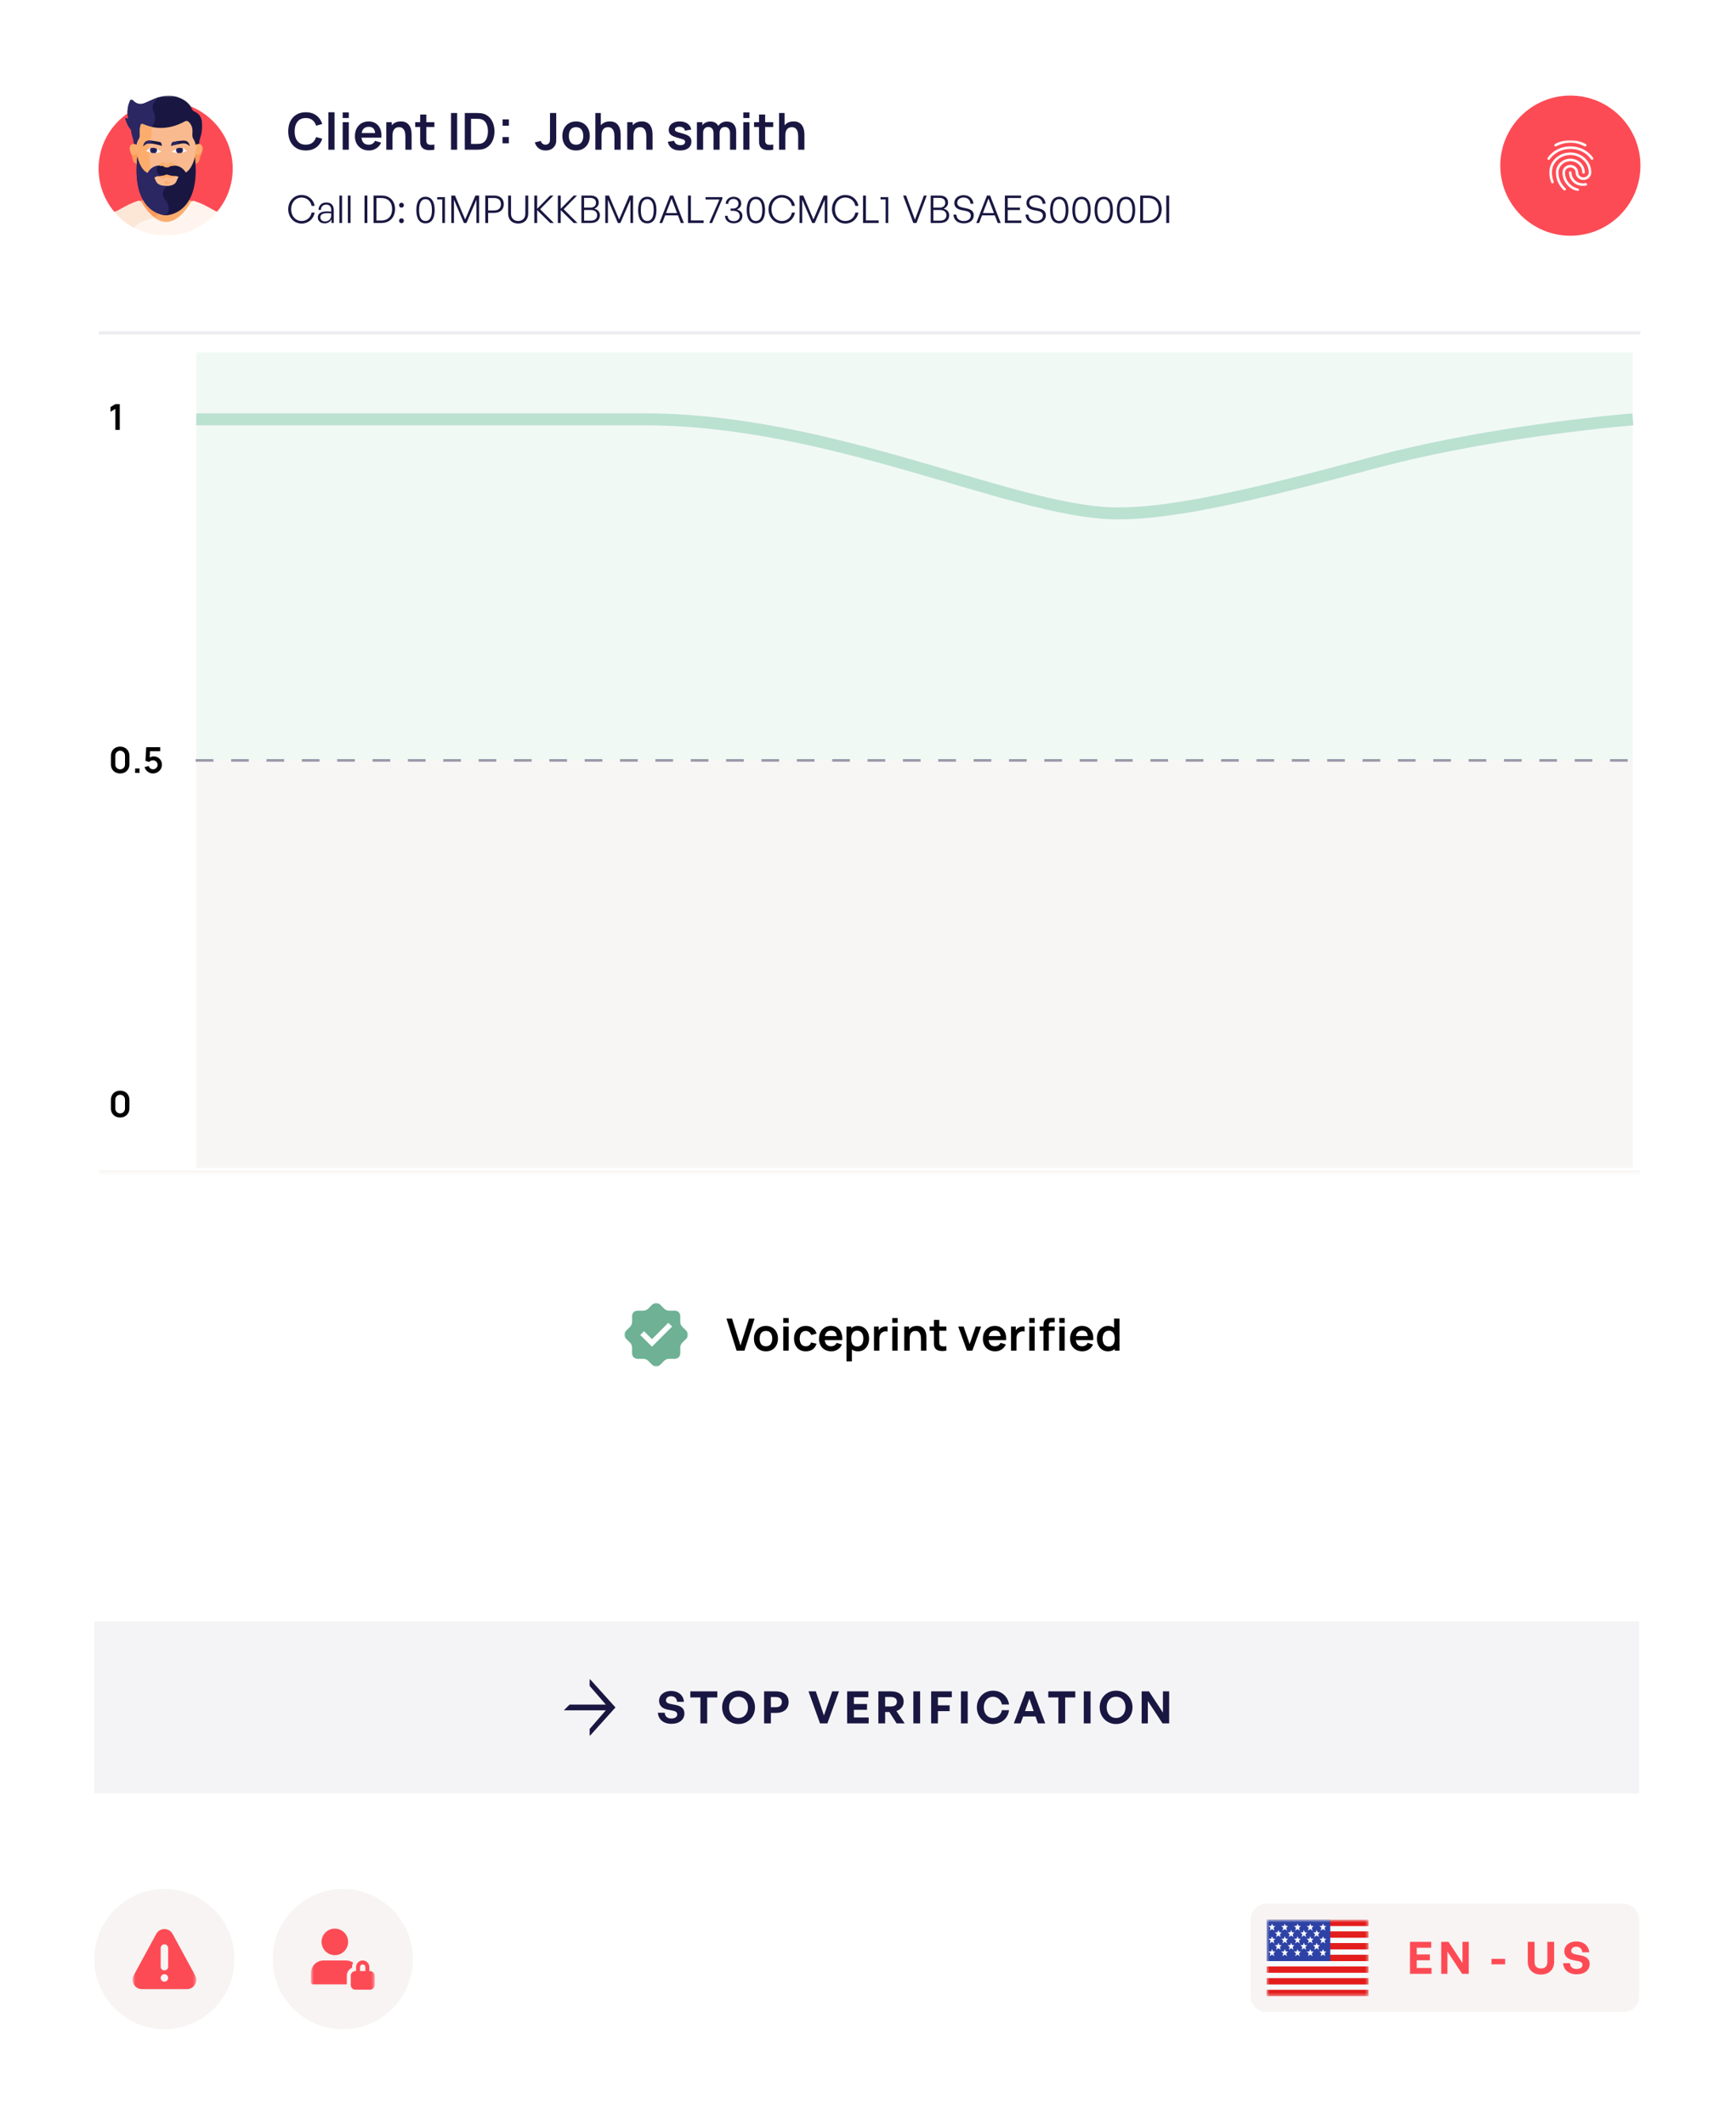 <svg xmlns="http://www.w3.org/2000/svg" width="545" height="667" viewBox="0 0 545 667" fill="none"><g clip-path="url(#clip0_56_1459)"><g filter="url(#filter0_d_56_1459)"><path d="M529 0H16C7.163 0 0 7.163 0 16V651C0 659.837 7.163 667 16 667H529C537.837 667 545 659.837 545 651V16C545 7.163 537.837 0 529 0Z" fill="white"></path></g><path d="M509.617 597.632H397.617C394.856 597.632 392.617 599.87 392.617 602.632V626.632C392.617 629.393 394.856 631.632 397.617 631.632H509.617C512.379 631.632 514.617 629.393 514.617 626.632V602.632C514.617 599.87 512.379 597.632 509.617 597.632Z" fill="#F7F4F3"></path><mask id="mask0_56_1459" style="mask-type:luminance" maskUnits="userSpaceOnUse" x="397" y="602" width="33" height="25"><path d="M429.617 602.632H397.617V626.632H429.617V602.632Z" fill="white"></path></mask><g mask="url(#mask0_56_1459)"><path d="M429.617 602.632H397.617V626.632H429.617V602.632Z" fill="white"></path><path fill-rule="evenodd" clip-rule="evenodd" d="M397.617 602.632H429.617V626.632H397.617V602.632Z" fill="#F7FCFF"></path><path fill-rule="evenodd" clip-rule="evenodd" d="M397.617 617.298V619.298H429.617V617.298H397.617Z" fill="#E31D1C"></path><path fill-rule="evenodd" clip-rule="evenodd" d="M397.617 620.965V622.965H429.617V620.965H397.617Z" fill="#E31D1C"></path><path fill-rule="evenodd" clip-rule="evenodd" d="M397.617 609.965V611.965H429.617V609.965H397.617Z" fill="#E31D1C"></path><path fill-rule="evenodd" clip-rule="evenodd" d="M397.617 624.632V626.632H429.617V624.632H397.617Z" fill="#E31D1C"></path><path fill-rule="evenodd" clip-rule="evenodd" d="M397.617 613.632V615.632H429.617V613.632H397.617Z" fill="#E31D1C"></path><path fill-rule="evenodd" clip-rule="evenodd" d="M397.617 602.632V604.632H429.617V602.632H397.617Z" fill="#E31D1C"></path><path fill-rule="evenodd" clip-rule="evenodd" d="M397.617 606.298V608.298H429.617V606.298H397.617Z" fill="#E31D1C"></path><path d="M417.617 602.632H397.617V615.632H417.617V602.632Z" fill="#2E42A5"></path><path fill-rule="evenodd" clip-rule="evenodd" d="M399.34 605.571L398.614 606.079L398.86 605.174L398.215 604.6H399.057L399.339 603.861L399.671 604.6H400.388L399.824 605.174L400.043 606.079L399.34 605.571ZM403.34 605.571L402.614 606.079L402.86 605.174L402.215 604.6H403.057L403.339 603.861L403.671 604.6H404.388L403.824 605.174L404.043 606.079L403.34 605.571ZM406.614 606.079L407.34 605.571L408.043 606.079L407.824 605.174L408.388 604.6H407.671L407.339 603.861L407.057 604.6H406.215L406.86 605.174L406.614 606.079ZM411.34 605.571L410.614 606.079L410.86 605.174L410.215 604.6H411.057L411.339 603.861L411.671 604.6H412.388L411.824 605.174L412.043 606.079L411.34 605.571ZM398.614 610.079L399.34 609.571L400.043 610.079L399.824 609.174L400.388 608.6H399.671L399.339 607.861L399.057 608.6H398.215L398.86 609.174L398.614 610.079ZM403.34 609.571L402.614 610.079L402.86 609.174L402.215 608.6H403.057L403.339 607.861L403.671 608.6H404.388L403.824 609.174L404.043 610.079L403.34 609.571ZM406.614 610.079L407.34 609.571L408.043 610.079L407.824 609.174L408.388 608.6H407.671L407.339 607.861L407.057 608.6H406.215L406.86 609.174L406.614 610.079ZM411.34 609.571L410.614 610.079L410.86 609.174L410.215 608.6H411.057L411.339 607.861L411.671 608.6H412.388L411.824 609.174L412.043 610.079L411.34 609.571ZM398.614 614.079L399.34 613.571L400.043 614.079L399.824 613.174L400.388 612.6H399.671L399.339 611.861L399.057 612.6H398.215L398.86 613.174L398.614 614.079ZM403.34 613.571L402.614 614.079L402.86 613.174L402.215 612.6H403.057L403.339 611.861L403.671 612.6H404.388L403.824 613.174L404.043 614.079L403.34 613.571ZM406.614 614.079L407.34 613.571L408.043 614.079L407.824 613.174L408.388 612.6H407.671L407.339 611.861L407.057 612.6H406.215L406.86 613.174L406.614 614.079ZM411.34 613.571L410.614 614.079L410.86 613.174L410.215 612.6H411.057L411.339 611.861L411.671 612.6H412.388L411.824 613.174L412.043 614.079L411.34 613.571ZM414.614 606.079L415.34 605.571L416.043 606.079L415.824 605.174L416.388 604.6H415.671L415.339 603.861L415.057 604.6H414.215L414.86 605.174L414.614 606.079ZM415.34 609.571L414.614 610.079L414.86 609.174L414.215 608.6H415.057L415.339 607.861L415.671 608.6H416.388L415.824 609.174L416.043 610.079L415.34 609.571ZM414.614 614.079L415.34 613.571L416.043 614.079L415.824 613.174L416.388 612.6H415.671L415.339 611.861L415.057 612.6H414.215L414.86 613.174L414.614 614.079ZM401.34 607.571L400.614 608.079L400.86 607.174L400.215 606.6H401.057L401.339 605.861L401.671 606.6H402.388L401.824 607.174L402.043 608.079L401.34 607.571ZM404.614 608.079L405.34 607.571L406.043 608.079L405.824 607.174L406.388 606.6H405.671L405.339 605.861L405.057 606.6H404.215L404.86 607.174L404.614 608.079ZM409.34 607.571L408.614 608.079L408.86 607.174L408.215 606.6H409.057L409.339 605.861L409.671 606.6H410.388L409.824 607.174L410.043 608.079L409.34 607.571ZM400.614 612.079L401.34 611.571L402.043 612.079L401.824 611.174L402.388 610.6H401.671L401.339 609.861L401.057 610.6H400.215L400.86 611.174L400.614 612.079ZM405.34 611.571L404.614 612.079L404.86 611.174L404.215 610.6H405.057L405.339 609.861L405.671 610.6H406.388L405.824 611.174L406.043 612.079L405.34 611.571ZM408.614 612.079L409.34 611.571L410.043 612.079L409.824 611.174L410.388 610.6H409.671L409.339 609.861L409.057 610.6H408.215L408.86 611.174L408.614 612.079ZM413.34 607.571L412.614 608.079L412.86 607.174L412.215 606.6H413.057L413.339 605.861L413.671 606.6H414.388L413.824 607.174L414.043 608.079L413.34 607.571ZM412.614 612.079L413.34 611.571L414.043 612.079L413.824 611.174L414.388 610.6H413.671L413.339 609.861L413.057 610.6H412.215L412.86 611.174L412.614 612.079Z" fill="#F7FCFF"></path></g><path d="M449.414 617.784V619.632H442.652V609.58H449.316V611.428H444.78V613.542H448.896V615.376H444.78V617.784H449.414ZM459.012 619.632L454.406 612.618V619.632H452.46V609.58H454.756L459.138 616.244V609.58H461.098V619.632H459.012ZM472.517 616.65H468.247V614.914H472.517V616.65ZM487.908 609.58V615.81C487.908 618.19 486.396 619.842 483.778 619.842C481.118 619.842 479.634 618.19 479.634 615.81V609.58H481.762V615.852C481.762 617.098 482.364 617.938 483.778 617.938C485.178 617.938 485.78 617.098 485.78 615.852V609.58H487.908ZM499.057 616.51C499.057 618.428 497.517 619.772 494.997 619.772C492.463 619.772 490.881 618.414 490.727 616.286H492.883C492.939 617.392 493.653 618.106 494.955 618.106C496.033 618.106 496.803 617.63 496.803 616.818C496.803 616.188 496.313 615.81 495.459 615.642L493.807 615.32C492.281 615.026 491.105 614.2 491.105 612.534C491.105 610.742 492.687 609.454 494.857 609.454C497.111 609.454 498.763 610.77 498.903 612.87H496.747C496.677 611.82 495.949 611.106 494.885 611.106C493.849 611.106 493.261 611.694 493.261 612.394C493.261 613.08 493.891 613.374 494.619 613.514L496.341 613.864C498.105 614.214 499.057 615.026 499.057 616.51Z" fill="#FD4B55"></path><mask id="mask1_56_1459" style="mask-type:luminance" maskUnits="userSpaceOnUse" x="30" y="30" width="44" height="44"><path d="M74 30H30V74H74V30Z" fill="white"></path></mask><g mask="url(#mask1_56_1459)"><path d="M68.094 66.524C71.191 62.858 73.058 58.121 73.058 52.946C73.058 41.318 63.632 31.892 52.004 31.892C40.376 31.892 30.949 41.318 30.949 52.946C30.949 58.145 32.834 62.902 35.957 66.575L68.094 66.524Z" fill="#FD4B55"></path><path d="M59.32 62.649C56.579 67.287 52.16 67.328 52.16 67.328C52.16 67.328 47.745 67.287 45.004 62.655C44.941 62.731 44.877 62.805 44.808 62.874C44.44 62.959 44.078 63.052 43.719 63.153C43.916 63.238 44.088 63.384 44.202 63.58C45.888 66.458 48.826 69.897 52.17 69.897C55.513 69.897 58.452 66.458 60.137 63.58C60.251 63.386 60.421 63.24 60.616 63.154C60.255 63.053 59.891 62.959 59.521 62.874C59.45 62.803 59.384 62.727 59.32 62.649Z" fill="#FCAD6D"></path><path d="M49.672 66.753C48.215 66.172 46.397 65.004 45.008 62.656C44.945 62.733 44.88 62.806 44.811 62.876C44.443 62.96 44.081 63.054 43.723 63.154C43.92 63.24 44.091 63.386 44.206 63.582C45.182 65.249 46.58 67.105 48.233 68.371C48.319 68.338 48.392 68.306 48.45 68.275C49.091 67.932 49.475 67.228 49.672 66.753Z" fill="#FD995B"></path><path d="M63.416 38.797C63.416 36.448 62.062 35.475 61.167 35.088C60.716 34.893 60.364 34.538 60.185 34.093C59.793 33.123 58.686 31.441 55.589 30.414C51.037 28.903 46.99 31.973 44.815 32.558C43.384 32.943 42.26 32.094 41.658 31.468C41.404 31.204 40.951 31.284 40.807 31.617C40.337 32.7 39.652 34.83 40.279 37.044C40.317 37.18 40.179 37.301 40.042 37.254C39.86 37.192 39.697 37.133 39.566 37.086C39.431 37.037 39.297 37.159 39.34 37.291C39.87 38.928 40.383 39.862 40.844 40.366C41.048 40.589 41.184 40.862 41.219 41.157C41.288 41.732 41.403 42.345 41.592 42.913C41.872 43.751 42.047 44.62 42.098 45.502C42.098 45.513 42.099 45.52 42.099 45.52H62.46C62.461 45.516 62.462 45.501 62.463 45.478C62.513 44.612 62.681 43.758 62.959 42.937C63.577 41.108 63.416 38.797 63.416 38.797Z" fill="#191741"></path><path d="M47.64 39.852C47.64 39.852 49.531 37.586 48.213 35.029C46.896 32.472 50.082 30.453 50.082 30.453C47.891 31.094 46.054 32.227 44.819 32.559C43.389 32.943 42.265 32.095 41.663 31.469C41.408 31.204 40.956 31.284 40.811 31.617C40.341 32.7 39.656 34.83 40.283 37.045C40.321 37.181 40.184 37.302 40.046 37.254C39.864 37.192 39.701 37.134 39.57 37.086C39.435 37.038 39.301 37.159 39.344 37.291C39.874 38.928 40.387 39.862 40.848 40.366C41.052 40.589 41.188 40.863 41.224 41.158C41.292 41.733 41.407 42.346 41.597 42.914C41.876 43.752 42.052 44.621 42.102 45.503C42.103 45.513 42.104 45.52 42.104 45.52H46.397L47.64 39.852Z" fill="#2A2763"></path><path d="M63.114 45.429C62.657 45.011 61.748 45.223 61.355 45.48C61.441 46.016 61.446 46.565 61.371 47.107L60.907 50.487C60.907 50.759 60.899 51.026 60.883 51.289C62.015 51.63 62.577 50.614 62.671 49.917C62.712 49.617 62.779 49.321 62.871 49.033C63.172 48.093 64.258 46.478 63.114 45.429Z" fill="#FCAD6D"></path><path d="M62.251 48.628C61.831 48.628 61.46 48.422 61.231 48.106L60.904 50.487C60.904 50.759 60.895 51.026 60.879 51.289C62.011 51.63 62.573 50.615 62.668 49.917C62.708 49.617 62.775 49.322 62.868 49.033C62.946 48.79 63.076 48.501 63.207 48.189C62.975 48.457 62.633 48.628 62.251 48.628Z" fill="#FD995B"></path><path d="M41.215 45.429C41.672 45.011 42.581 45.223 42.974 45.479C42.889 46.016 42.883 46.565 42.959 47.107L43.422 50.486C43.422 50.759 43.431 51.026 43.447 51.289C42.316 51.63 41.754 50.614 41.658 49.917C41.617 49.617 41.551 49.321 41.459 49.033C41.157 48.093 40.072 46.478 41.215 45.429Z" fill="#FCAD6D"></path><path d="M60.768 43.724C60.487 43.283 60.364 42.762 60.401 42.242C60.424 41.927 60.439 41.548 60.431 41.139C60.428 41.085 60.426 41.027 60.426 40.963C60.422 40.844 60.415 40.723 60.406 40.6C60.296 39.505 59.707 38.716 59.238 38.252C58.925 37.942 58.443 37.882 58.057 38.094C52.262 41.29 47.459 40.109 44.873 38.945C44.559 38.804 44.198 38.987 44.116 39.321C43.858 40.366 43.871 41.497 43.926 42.254C43.964 42.77 43.837 43.286 43.559 43.724C43.398 43.976 43.269 44.243 43.166 44.507C42.833 45.364 42.736 46.294 42.861 47.203L43.325 50.584C43.325 50.59 43.325 50.596 43.325 50.602C43.802 51.994 44.768 53.989 46.493 54.556L46.515 54.562C47.553 54.86 48.356 55.679 48.696 56.724C49.177 58.199 50.541 58.591 52.163 58.591C53.786 58.591 55.149 58.199 55.63 56.724C55.97 55.68 56.773 54.86 57.811 54.562L57.833 54.556C59.559 53.989 60.524 51.993 61.002 50.602C61.002 50.596 61.002 50.59 61.002 50.584L61.466 47.204C61.59 46.303 61.496 45.383 61.17 44.533C61.066 44.26 60.934 43.984 60.768 43.724Z" fill="#F9BA8F"></path><path d="M42.076 48.628C42.496 48.628 42.867 48.422 43.097 48.106L43.424 50.487C43.424 50.759 43.432 51.026 43.448 51.289C42.316 51.63 41.754 50.615 41.66 49.917C41.619 49.617 41.552 49.322 41.46 49.033C41.382 48.79 41.251 48.501 41.121 48.189C41.352 48.457 41.694 48.628 42.076 48.628Z" fill="#FD995B"></path><path d="M46.726 47.204C46.579 45.85 46.843 44.589 47.279 43.725C47.501 43.287 47.601 42.771 47.571 42.255C47.535 41.625 47.521 40.736 47.636 39.852C46.551 39.62 45.622 39.283 44.877 38.948C44.561 38.806 44.198 38.986 44.115 39.321C43.857 40.367 43.87 41.498 43.926 42.255C43.964 42.771 43.837 43.287 43.558 43.725C43 44.601 42.676 45.864 42.86 47.204L43.324 50.585C43.324 50.591 43.324 50.597 43.324 50.603C43.802 51.995 44.767 53.99 46.493 54.556L46.514 54.563C47.009 54.705 47.448 54.966 47.811 55.312C47.373 53.947 47.094 52.372 47.094 50.585L46.726 47.204Z" fill="#FCAD6D"></path><path d="M55.329 47.098C55.329 46.939 55.359 46.788 55.412 46.65C55.206 46.752 55.039 46.867 54.92 46.964C54.642 47.19 54.16 47.477 53.896 47.629C53.846 47.657 53.866 47.734 53.924 47.734H53.95C54.195 47.734 54.439 47.772 54.672 47.849C55.075 47.981 55.461 48.047 55.819 48.069C55.525 47.868 55.329 47.509 55.329 47.098Z" fill="#FFF5EE"></path><path d="M58.616 47.347C58.134 46.895 57.67 46.634 57.241 46.502C57.338 46.676 57.393 46.88 57.393 47.099C57.393 47.456 57.245 47.775 57.012 47.984C57.363 47.912 57.637 47.811 57.807 47.734C58.155 47.575 58.418 47.511 58.574 47.485C58.64 47.474 58.664 47.393 58.616 47.347Z" fill="#FFF5EE"></path><path d="M55.346 46.683C55.287 46.818 55.254 46.966 55.254 47.122C55.254 47.526 55.473 47.878 55.798 48.068C56.267 48.099 56.687 48.053 57.03 47.98C57.283 47.779 57.445 47.47 57.445 47.122C57.445 46.894 57.375 46.683 57.256 46.508C56.471 46.259 55.801 46.444 55.346 46.683Z" fill="#2A2763"></path><path d="M56.762 47.191C56.762 47.423 56.574 47.611 56.342 47.611C56.11 47.611 55.922 47.423 55.922 47.191C55.922 46.959 56.11 46.772 56.342 46.772C56.574 46.772 56.762 46.959 56.762 47.191Z" fill="#191741"></path><path d="M59.541 45.792C59.478 45.38 59.228 44.421 58.254 44.2C57.27 43.976 55.193 44.398 54.352 44.588C54.129 44.638 53.95 44.809 53.891 45.03L53.718 45.669C53.703 45.723 53.752 45.773 53.806 45.758C54.444 45.579 57.379 44.785 58.273 45.072C58.955 45.291 59.304 45.631 59.459 45.828C59.489 45.865 59.548 45.839 59.541 45.792Z" fill="#191741"></path><path d="M49.219 47.098C49.219 46.939 49.19 46.788 49.136 46.65C49.343 46.752 49.511 46.867 49.63 46.964C49.907 47.19 50.389 47.477 50.654 47.629C50.703 47.657 50.682 47.734 50.624 47.734H50.599C50.353 47.734 50.111 47.772 49.877 47.849C49.474 47.981 49.087 48.047 48.73 48.069C49.023 47.868 49.219 47.509 49.219 47.098Z" fill="#FFF5EE"></path><path d="M45.935 47.347C46.417 46.895 46.881 46.634 47.31 46.502C47.213 46.676 47.157 46.88 47.157 47.099C47.157 47.456 47.306 47.775 47.539 47.984C47.188 47.912 46.914 47.811 46.745 47.734C46.397 47.575 46.133 47.511 45.976 47.485C45.911 47.474 45.887 47.393 45.935 47.347Z" fill="#FFF5EE"></path><path d="M49.203 46.683C49.263 46.818 49.295 46.966 49.295 47.122C49.295 47.526 49.077 47.878 48.752 48.068C48.282 48.099 47.864 48.053 47.52 47.98C47.267 47.779 47.105 47.47 47.105 47.122C47.105 46.894 47.175 46.683 47.294 46.508C48.078 46.259 48.748 46.444 49.203 46.683Z" fill="#2A2763"></path><path d="M47.789 47.19C47.789 47.422 47.977 47.61 48.209 47.61C48.441 47.61 48.629 47.422 48.629 47.19C48.629 46.959 48.441 46.77 48.209 46.77C47.977 46.77 47.789 46.959 47.789 47.19Z" fill="#191741"></path><path d="M45.008 45.793C45.071 45.381 45.321 44.422 46.296 44.2C47.28 43.977 49.357 44.398 50.197 44.589C50.421 44.639 50.599 44.809 50.659 45.031L50.832 45.67C50.847 45.724 50.797 45.774 50.743 45.758C50.105 45.58 47.171 44.786 46.277 45.073C45.595 45.291 45.245 45.632 45.09 45.829C45.061 45.866 45.001 45.84 45.008 45.793Z" fill="#191741"></path><path d="M54.73 55.59L53.792 55.96C53.688 56.002 53.571 56.006 53.462 55.974L52.383 55.648L51.301 55.974C51.194 56.006 51.077 56.002 50.971 55.96L50.035 55.59C49.776 55.488 49.648 55.195 49.751 54.937C49.852 54.678 50.145 54.55 50.404 54.653L51.178 54.958L52.231 54.64C52.334 54.608 52.441 54.611 52.532 54.64L53.586 54.958L54.361 54.653C54.618 54.551 54.911 54.677 55.014 54.937C55.117 55.196 54.989 55.488 54.73 55.59Z" fill="#FCAD6D"></path><path d="M55.989 44.276C55.337 44.375 54.724 44.504 54.352 44.588C54.129 44.639 53.95 44.809 53.891 45.031L53.718 45.67C53.703 45.724 53.752 45.773 53.806 45.758C54.16 45.659 55.219 45.371 56.246 45.183C55.824 45.101 55.669 44.571 55.989 44.276Z" fill="#2A2763"></path><path d="M47.963 44.198C47.329 44.127 46.714 44.105 46.296 44.2C45.32 44.422 45.071 45.38 45.008 45.793C45.001 45.84 45.061 45.866 45.09 45.829C45.245 45.632 45.595 45.291 46.277 45.073C46.617 44.964 47.253 45.011 47.945 45.121C47.585 44.913 47.597 44.391 47.963 44.198Z" fill="#2A2763"></path><path d="M61.194 49.187C61.194 49.187 60.382 53.564 57.711 54.441L57.69 54.447C56.674 54.739 55.889 55.541 55.555 56.563C55.085 58.006 53.751 58.39 52.163 58.39C50.576 58.39 49.241 58.006 48.771 56.562C48.437 55.54 47.652 54.739 46.636 54.447L46.615 54.441C43.944 53.564 43.133 49.187 43.133 49.187C41.079 67.492 52.163 67.593 52.163 67.593C52.163 67.593 63.247 67.492 61.194 49.187Z" fill="#191741"></path><path d="M52.71 56.803H52.063C51.785 56.803 51.559 57.028 51.559 57.307C51.559 57.585 51.785 57.811 52.063 57.811H52.71C52.989 57.811 53.214 57.585 53.214 57.307C53.214 57.028 52.988 56.803 52.71 56.803Z" fill="#FCAD6D"></path><path d="M46.614 54.616L46.635 54.622C47.325 54.82 47.908 55.254 48.316 55.832L48.787 55.519C49.058 55.339 49.377 55.242 49.702 55.252C50.831 55.288 51.82 54.959 52.209 54.809C52.323 54.764 52.449 54.764 52.563 54.809C52.952 54.959 53.941 55.288 55.07 55.252C55.395 55.242 55.714 55.339 55.985 55.519L56.159 55.635C56.555 55.156 57.08 54.797 57.689 54.622L57.711 54.616C57.962 54.533 58.197 54.42 58.416 54.282C57.649 52.969 55.891 51.125 52.386 52.396C48.71 51.063 46.955 53.157 46.25 54.47C46.367 54.526 46.488 54.575 46.614 54.616Z" fill="#191741"></path><path d="M50.696 52.121L51.08 52.04C51.794 52.745 52.98 52.744 53.693 52.04L54.078 52.121C54.354 52.179 54.626 52.002 54.684 51.726C54.742 51.449 54.565 51.178 54.288 51.119L53.599 50.974C53.374 50.927 53.155 51.017 53.049 51.22C52.77 51.651 52.003 51.652 51.724 51.22C51.618 51.017 51.399 50.927 51.174 50.974L50.485 51.119C50.208 51.178 50.031 51.449 50.089 51.726C50.147 52.002 50.419 52.179 50.696 52.121Z" fill="#FCAD6D"></path><path d="M52.002 74.001C58.496 74.001 64.303 71.06 68.165 66.438C67.642 66.315 67.24 66.046 66.523 65.642C64.755 64.645 62.964 63.718 61.054 63.112C60.606 62.97 60.117 63.159 59.88 63.565C58.248 66.351 55.404 69.68 52.166 69.68C48.929 69.68 46.084 66.351 44.453 63.565C44.215 63.159 43.727 62.97 43.279 63.112C41.37 63.718 39.578 64.645 37.81 65.642C36.968 66.117 36.561 66.405 35.883 66.489C39.745 71.081 45.532 74.001 52.002 74.001Z" fill="#FFF5EE"></path><path d="M44.453 63.565C44.215 63.159 43.727 62.97 43.279 63.112C41.37 63.718 39.578 64.645 37.81 65.642C36.968 66.117 36.561 66.405 35.883 66.489C37.582 68.51 39.654 70.206 41.993 71.472C43.926 69.269 47.639 68.709 48.449 68.275C46.806 67.048 45.417 65.212 44.453 63.565Z" fill="#FCE6D6"></path><path d="M49.498 52.019C47.724 52.285 46.737 53.563 46.25 54.47C46.368 54.526 46.489 54.575 46.614 54.616L46.635 54.622C47.326 54.82 47.909 55.254 48.317 55.832L48.788 55.519C49.059 55.339 49.378 55.241 49.702 55.252C49.935 55.259 50.162 55.251 50.379 55.232C48.396 54.039 49.498 52.019 49.498 52.019Z" fill="#2A2763"></path><path d="M51.761 62.533C50.006 60.34 52.387 58.39 52.387 58.39L52.386 58.387C52.312 58.389 52.238 58.39 52.163 58.39C50.576 58.39 49.241 58.006 48.771 56.562C48.437 55.541 47.652 54.739 46.636 54.447L46.615 54.441C43.944 53.564 43.133 49.187 43.133 49.187C41.079 67.492 52.163 67.593 52.163 67.593C52.163 67.593 54.142 65.507 51.761 62.533Z" fill="#2A2763"></path></g><path d="M95.993 47.24C94.841 47.24 93.855 46.989 93.032 46.488C92.212 45.981 91.579 45.278 91.136 44.376C90.7 43.475 90.481 42.429 90.481 41.24C90.481 40.051 90.7 39.005 91.136 38.104C91.579 37.203 92.212 36.502 93.032 36C93.855 35.493 94.841 35.24 95.993 35.24C97.32 35.24 98.427 35.574 99.312 36.24C100.198 36.901 100.819 37.795 101.176 38.92L99.233 39.456C99.008 38.704 98.627 38.117 98.088 37.696C97.55 37.27 96.852 37.056 95.993 37.056C95.219 37.056 94.575 37.23 94.056 37.576C93.544 37.923 93.159 38.411 92.897 39.04C92.641 39.664 92.51 40.398 92.504 41.24C92.504 42.083 92.632 42.819 92.888 43.448C93.15 44.072 93.54 44.557 94.056 44.904C94.575 45.251 95.219 45.424 95.993 45.424C96.852 45.424 97.55 45.211 98.088 44.784C98.627 44.358 99.008 43.771 99.233 43.024L101.176 43.56C100.819 44.685 100.198 45.581 99.312 46.248C98.427 46.91 97.32 47.24 95.993 47.24ZM103.093 47V35.24H105.021V47H103.093ZM107.577 37.048V35.28H109.505V37.048H107.577ZM107.577 47V38.36H109.505V47H107.577ZM115.83 47.24C114.955 47.24 114.187 47.051 113.526 46.672C112.864 46.294 112.347 45.768 111.974 45.096C111.606 44.424 111.422 43.651 111.422 42.776C111.422 41.832 111.603 41.014 111.966 40.32C112.328 39.621 112.832 39.08 113.478 38.696C114.123 38.312 114.87 38.12 115.718 38.12C116.614 38.12 117.374 38.331 117.998 38.752C118.627 39.168 119.094 39.758 119.398 40.52C119.702 41.283 119.816 42.181 119.742 43.216H117.83V42.512C117.824 41.574 117.659 40.888 117.334 40.456C117.008 40.024 116.496 39.808 115.798 39.808C115.008 39.808 114.422 40.053 114.038 40.544C113.654 41.029 113.462 41.742 113.462 42.68C113.462 43.555 113.654 44.232 114.038 44.712C114.422 45.192 114.982 45.432 115.718 45.432C116.192 45.432 116.6 45.328 116.942 45.12C117.288 44.907 117.555 44.6 117.742 44.2L119.646 44.776C119.315 45.555 118.803 46.16 118.11 46.592C117.422 47.024 116.662 47.24 115.83 47.24ZM112.854 43.216V41.76H118.798V43.216H112.854ZM127.268 47V42.84C127.268 42.568 127.25 42.267 127.212 41.936C127.175 41.605 127.087 41.288 126.948 40.984C126.815 40.675 126.612 40.422 126.34 40.224C126.074 40.027 125.711 39.928 125.252 39.928C125.007 39.928 124.764 39.968 124.524 40.048C124.284 40.128 124.066 40.267 123.868 40.464C123.676 40.656 123.522 40.923 123.404 41.264C123.287 41.6 123.228 42.032 123.228 42.56L122.084 42.072C122.084 41.336 122.226 40.669 122.508 40.072C122.796 39.475 123.218 39 123.772 38.648C124.327 38.291 125.01 38.112 125.82 38.112C126.46 38.112 126.988 38.219 127.404 38.432C127.82 38.645 128.151 38.917 128.396 39.248C128.642 39.579 128.823 39.931 128.94 40.304C129.058 40.678 129.132 41.032 129.164 41.368C129.202 41.699 129.22 41.968 129.22 42.176V47H127.268ZM121.276 47V38.36H122.996V41.04H123.228V47H121.276ZM136.372 47C135.801 47.107 135.241 47.152 134.692 47.136C134.148 47.126 133.66 47.027 133.228 46.84C132.796 46.648 132.468 46.347 132.244 45.936C132.047 45.563 131.943 45.181 131.932 44.792C131.921 44.403 131.916 43.963 131.916 43.472V35.96H133.836V43.36C133.836 43.707 133.839 44.011 133.844 44.272C133.855 44.533 133.911 44.747 134.012 44.912C134.204 45.232 134.511 45.411 134.932 45.448C135.353 45.486 135.833 45.464 136.372 45.384V47ZM130.348 39.872V38.36H136.372V39.872H130.348ZM141.593 47V35.48H143.521V47H141.593ZM145.917 47V35.48H149.589C149.685 35.48 149.875 35.483 150.157 35.488C150.445 35.493 150.723 35.512 150.989 35.544C151.901 35.661 152.672 35.987 153.301 36.52C153.936 37.048 154.416 37.723 154.741 38.544C155.067 39.365 155.229 40.264 155.229 41.24C155.229 42.216 155.067 43.115 154.741 43.936C154.416 44.758 153.936 45.435 153.301 45.968C152.672 46.496 151.901 46.819 150.989 46.936C150.728 46.968 150.453 46.987 150.165 46.992C149.877 46.998 149.685 47 149.589 47H145.917ZM147.877 45.184H149.589C149.749 45.184 149.952 45.179 150.197 45.168C150.448 45.157 150.669 45.133 150.861 45.096C151.405 44.995 151.848 44.752 152.189 44.368C152.531 43.984 152.781 43.517 152.941 42.968C153.107 42.419 153.189 41.843 153.189 41.24C153.189 40.616 153.107 40.029 152.941 39.48C152.776 38.931 152.52 38.469 152.173 38.096C151.832 37.723 151.395 37.486 150.861 37.384C150.669 37.342 150.448 37.318 150.197 37.312C149.952 37.301 149.749 37.296 149.589 37.296H147.877V45.184ZM157.76 45V43.024H159.736V45H157.76ZM157.776 39.456V37.48H159.752V39.456H157.776ZM171.315 47.24C170.435 47.24 169.702 47.011 169.115 46.552C168.534 46.093 168.126 45.475 167.891 44.696L169.795 44.24C169.854 44.566 170.024 44.846 170.307 45.08C170.59 45.315 170.902 45.432 171.243 45.432C171.467 45.432 171.704 45.373 171.955 45.256C172.206 45.133 172.392 44.939 172.515 44.672C172.59 44.502 172.632 44.299 172.643 44.064C172.659 43.824 172.667 43.547 172.667 43.232V35.48H174.619V43.232C174.619 43.59 174.616 43.904 174.611 44.176C174.611 44.443 174.584 44.696 174.531 44.936C174.483 45.171 174.384 45.413 174.235 45.664C173.92 46.208 173.51 46.608 173.003 46.864C172.496 47.115 171.934 47.24 171.315 47.24ZM180.843 47.24C179.979 47.24 179.224 47.045 178.579 46.656C177.933 46.267 177.432 45.731 177.075 45.048C176.723 44.36 176.547 43.571 176.547 42.68C176.547 41.773 176.728 40.979 177.091 40.296C177.453 39.614 177.957 39.08 178.603 38.696C179.248 38.312 179.995 38.12 180.843 38.12C181.712 38.12 182.469 38.315 183.115 38.704C183.76 39.093 184.261 39.632 184.619 40.32C184.976 41.003 185.155 41.789 185.155 42.68C185.155 43.576 184.973 44.368 184.611 45.056C184.253 45.739 183.752 46.275 183.107 46.664C182.461 47.048 181.707 47.24 180.843 47.24ZM180.843 45.432C181.611 45.432 182.181 45.176 182.555 44.664C182.928 44.152 183.115 43.491 183.115 42.68C183.115 41.843 182.925 41.176 182.547 40.68C182.168 40.179 181.6 39.928 180.843 39.928C180.325 39.928 179.899 40.045 179.563 40.28C179.232 40.51 178.987 40.832 178.827 41.248C178.667 41.659 178.587 42.136 178.587 42.68C178.587 43.517 178.776 44.187 179.155 44.688C179.539 45.184 180.101 45.432 180.843 45.432ZM192.893 47V42.84C192.893 42.568 192.875 42.267 192.837 41.936C192.8 41.605 192.712 41.288 192.573 40.984C192.44 40.675 192.237 40.422 191.965 40.224C191.699 40.027 191.336 39.928 190.877 39.928C190.632 39.928 190.389 39.968 190.149 40.048C189.909 40.128 189.691 40.267 189.493 40.464C189.301 40.656 189.147 40.923 189.029 41.264C188.912 41.6 188.853 42.032 188.853 42.56L187.709 42.072C187.709 41.336 187.851 40.669 188.133 40.072C188.421 39.475 188.843 39 189.397 38.648C189.952 38.291 190.635 38.112 191.445 38.112C192.085 38.112 192.613 38.219 193.029 38.432C193.445 38.645 193.776 38.917 194.021 39.248C194.267 39.579 194.448 39.931 194.565 40.304C194.683 40.678 194.757 41.032 194.789 41.368C194.827 41.699 194.845 41.968 194.845 42.176V47H192.893ZM186.901 47V35.48H188.621V41.544H188.853V47H186.901ZM202.909 47V42.84C202.909 42.568 202.89 42.267 202.853 41.936C202.816 41.605 202.728 41.288 202.589 40.984C202.456 40.675 202.253 40.422 201.981 40.224C201.714 40.027 201.352 39.928 200.893 39.928C200.648 39.928 200.405 39.968 200.165 40.048C199.925 40.128 199.706 40.267 199.509 40.464C199.317 40.656 199.162 40.923 199.045 41.264C198.928 41.6 198.869 42.032 198.869 42.56L197.725 42.072C197.725 41.336 197.866 40.669 198.149 40.072C198.437 39.475 198.858 39 199.413 38.648C199.968 38.291 200.65 38.112 201.461 38.112C202.101 38.112 202.629 38.219 203.045 38.432C203.461 38.645 203.792 38.917 204.037 39.248C204.282 39.579 204.464 39.931 204.581 40.304C204.698 40.678 204.773 41.032 204.805 41.368C204.842 41.699 204.861 41.968 204.861 42.176V47H202.909ZM196.917 47V38.36H198.637V41.04H198.869V47H196.917ZM213.488 47.24C212.421 47.24 211.554 47 210.888 46.52C210.221 46.04 209.816 45.365 209.672 44.496L211.64 44.192C211.741 44.619 211.965 44.955 212.312 45.2C212.658 45.446 213.096 45.568 213.624 45.568C214.088 45.568 214.445 45.477 214.696 45.296C214.952 45.109 215.08 44.856 215.08 44.536C215.08 44.339 215.032 44.181 214.936 44.064C214.845 43.941 214.642 43.824 214.328 43.712C214.013 43.6 213.53 43.459 212.88 43.288C212.154 43.096 211.578 42.891 211.152 42.672C210.725 42.448 210.418 42.184 210.232 41.88C210.045 41.576 209.952 41.208 209.952 40.776C209.952 40.237 210.093 39.768 210.376 39.368C210.658 38.968 211.053 38.661 211.56 38.448C212.066 38.23 212.664 38.12 213.352 38.12C214.024 38.12 214.618 38.224 215.136 38.432C215.658 38.64 216.08 38.936 216.4 39.32C216.72 39.704 216.917 40.155 216.992 40.672L215.024 41.024C214.976 40.656 214.808 40.365 214.52 40.152C214.237 39.939 213.858 39.819 213.384 39.792C212.93 39.766 212.565 39.835 212.288 40C212.01 40.16 211.872 40.387 211.872 40.68C211.872 40.846 211.928 40.987 212.04 41.104C212.152 41.221 212.376 41.339 212.712 41.456C213.053 41.574 213.56 41.718 214.232 41.888C214.92 42.064 215.469 42.267 215.88 42.496C216.296 42.72 216.594 42.989 216.776 43.304C216.962 43.619 217.056 44 217.056 44.448C217.056 45.318 216.738 46 216.104 46.496C215.474 46.992 214.602 47.24 213.488 47.24ZM229.184 47V41.752C229.184 41.16 229.037 40.699 228.744 40.368C228.451 40.032 228.053 39.864 227.552 39.864C227.243 39.864 226.965 39.936 226.72 40.08C226.475 40.219 226.28 40.427 226.136 40.704C225.992 40.976 225.92 41.301 225.92 41.68L225.064 41.176C225.059 40.579 225.192 40.053 225.464 39.6C225.741 39.142 226.115 38.784 226.584 38.528C227.053 38.272 227.576 38.144 228.152 38.144C229.107 38.144 229.837 38.432 230.344 39.008C230.856 39.579 231.112 40.331 231.112 41.264V47H229.184ZM218.792 47V38.36H220.496V41.04H220.736V47H218.792ZM224 47V41.776C224 41.173 223.853 40.704 223.56 40.368C223.267 40.032 222.867 39.864 222.36 39.864C221.869 39.864 221.475 40.032 221.176 40.368C220.883 40.704 220.736 41.142 220.736 41.68L219.872 41.104C219.872 40.544 220.011 40.04 220.288 39.592C220.565 39.144 220.939 38.792 221.408 38.536C221.883 38.275 222.413 38.144 223 38.144C223.645 38.144 224.184 38.283 224.616 38.56C225.053 38.832 225.379 39.206 225.592 39.68C225.811 40.15 225.92 40.68 225.92 41.272V47H224ZM233.359 37.048V35.28H235.287V37.048H233.359ZM233.359 47V38.36H235.287V47H233.359ZM242.747 47C242.176 47.107 241.616 47.152 241.067 47.136C240.523 47.126 240.035 47.027 239.603 46.84C239.171 46.648 238.843 46.347 238.619 45.936C238.422 45.563 238.318 45.181 238.307 44.792C238.296 44.403 238.291 43.963 238.291 43.472V35.96H240.211V43.36C240.211 43.707 240.214 44.011 240.219 44.272C240.23 44.533 240.286 44.747 240.387 44.912C240.579 45.232 240.886 45.411 241.307 45.448C241.728 45.486 242.208 45.464 242.747 45.384V47ZM236.723 39.872V38.36H242.747V39.872H236.723ZM250.581 47V42.84C250.581 42.568 250.562 42.267 250.525 41.936C250.488 41.605 250.4 41.288 250.261 40.984C250.128 40.675 249.925 40.422 249.653 40.224C249.386 40.027 249.024 39.928 248.565 39.928C248.32 39.928 248.077 39.968 247.837 40.048C247.597 40.128 247.378 40.267 247.181 40.464C246.989 40.656 246.834 40.923 246.717 41.264C246.6 41.6 246.541 42.032 246.541 42.56L245.397 42.072C245.397 41.336 245.538 40.669 245.821 40.072C246.109 39.475 246.53 39 247.085 38.648C247.64 38.291 248.322 38.112 249.133 38.112C249.773 38.112 250.301 38.219 250.717 38.432C251.133 38.645 251.464 38.917 251.709 39.248C251.954 39.579 252.136 39.931 252.253 40.304C252.37 40.678 252.445 41.032 252.477 41.368C252.514 41.699 252.533 41.968 252.533 42.176V47H250.581ZM244.589 47V35.48H246.309V41.544H246.541V47H244.589Z" fill="#191741"></path><path d="M94.692 70.18C92.293 70.18 90.481 68.224 90.481 65.68C90.481 63.148 92.293 61.204 94.692 61.204C96.745 61.204 98.436 62.584 98.772 64.636H97.825C97.549 63.1 96.276 62.008 94.692 62.008C92.784 62.008 91.404 63.568 91.404 65.68C91.404 67.816 92.784 69.376 94.692 69.376C96.288 69.376 97.561 68.272 97.825 66.736H98.772C98.436 68.788 96.745 70.18 94.692 70.18ZM104.058 70V68.848C103.686 69.64 102.918 70.12 101.934 70.12C100.626 70.12 99.775 69.388 99.775 68.248C99.775 67.012 100.758 66.364 102.678 66.364C103.062 66.364 103.35 66.388 103.974 66.436V65.908C103.974 64.852 103.41 64.228 102.45 64.228C101.418 64.228 100.77 64.864 100.758 65.896H99.99C100.026 64.492 100.998 63.556 102.438 63.556C103.914 63.556 104.778 64.42 104.778 65.884V70H104.058ZM100.578 68.224C100.578 68.992 101.166 69.508 102.054 69.508C103.23 69.508 103.974 68.74 103.974 67.552V66.988C103.434 66.94 103.062 66.928 102.714 66.928C101.274 66.928 100.578 67.348 100.578 68.224ZM107.385 70H106.545V61.384H107.385V70ZM110.045 70H109.205V61.384H110.045V70ZM115.333 70H114.433V61.384H115.333V70ZM119.729 70H117.281V61.384H119.729C122.489 61.384 124.013 63.136 124.013 65.656C124.013 68.14 122.429 70 119.729 70ZM118.181 62.164V69.22H119.705C121.889 69.22 123.101 67.792 123.101 65.656C123.101 63.532 121.913 62.164 119.705 62.164H118.181ZM126.793 64.42C126.793 64.864 126.481 65.176 126.037 65.176C125.605 65.176 125.281 64.864 125.281 64.42C125.281 63.976 125.605 63.652 126.037 63.652C126.481 63.652 126.793 63.976 126.793 64.42ZM126.793 69.304C126.793 69.736 126.481 70.06 126.037 70.06C125.605 70.06 125.281 69.736 125.281 69.304C125.281 68.848 125.605 68.536 126.037 68.536C126.481 68.536 126.793 68.848 126.793 69.304ZM130.702 65.956C130.702 63.268 131.734 61.768 133.582 61.768C135.418 61.768 136.462 63.268 136.462 65.956C136.462 68.644 135.442 70.12 133.582 70.12C131.71 70.12 130.702 68.644 130.702 65.956ZM131.566 65.956C131.566 68.188 132.25 69.376 133.582 69.376C134.89 69.376 135.598 68.2 135.598 65.956C135.598 63.7 134.89 62.512 133.582 62.512C132.274 62.512 131.566 63.688 131.566 65.956ZM139.68 70H138.852V62.608H137.256V61.888H139.68V70ZM145.64 70L142.52 62.692V70H141.68V61.384H142.844L146.036 68.896L149.252 61.384H150.404V70H149.576V62.692L146.432 70H145.64ZM155.176 66.832H153.244V70H152.344V61.384H155.176C156.952 61.384 158.164 62.356 158.164 64.096C158.164 65.836 156.952 66.832 155.176 66.832ZM155.164 62.152H153.244V66.064H155.164C156.448 66.064 157.264 65.356 157.264 64.096C157.264 62.848 156.448 62.152 155.164 62.152ZM165.827 61.384V67.048C165.827 68.98 164.579 70.18 162.683 70.18C160.775 70.18 159.527 68.98 159.527 67.048V61.384H160.427V67.096C160.427 68.5 161.351 69.376 162.683 69.376C164.015 69.376 164.927 68.5 164.927 67.096V61.384H165.827ZM168.642 70H167.742V61.384H168.642V65.536L172.722 61.384H173.766L169.566 65.68L173.886 70H172.722L168.642 65.956V70ZM176.037 70H175.137V61.384H176.037V65.536L180.117 61.384H181.161L176.961 65.68L181.281 70H180.117L176.037 65.956V70ZM188.327 67.588C188.327 69.124 187.199 70 185.507 70H182.531V61.384H185.327C186.995 61.384 187.979 62.188 187.979 63.604C187.979 64.456 187.439 65.188 186.563 65.512C187.727 65.8 188.327 66.556 188.327 67.588ZM185.279 62.116H183.371V65.188H185.279C186.443 65.188 187.103 64.612 187.103 63.652C187.103 62.692 186.443 62.116 185.279 62.116ZM185.459 65.92H183.371V69.268H185.459C186.719 69.268 187.463 68.644 187.463 67.564C187.463 66.532 186.719 65.92 185.459 65.92ZM193.979 70L190.859 62.692V70H190.019V61.384H191.183L194.375 68.896L197.591 61.384H198.743V70H197.915V62.692L194.771 70H193.979ZM200.323 65.956C200.323 63.268 201.355 61.768 203.203 61.768C205.039 61.768 206.083 63.268 206.083 65.956C206.083 68.644 205.063 70.12 203.203 70.12C201.331 70.12 200.323 68.644 200.323 65.956ZM201.187 65.956C201.187 68.188 201.871 69.376 203.203 69.376C204.511 69.376 205.219 68.2 205.219 65.956C205.219 63.7 204.511 62.512 203.203 62.512C201.895 62.512 201.187 63.688 201.187 65.956ZM213.74 70L212.84 67.612H208.82L207.908 70H207.02L210.368 61.384H211.352L214.688 70H213.74ZM210.836 62.344L209.096 66.88H212.552L210.836 62.344ZM220.908 70H215.988V61.384H216.888V69.196H220.908V70ZM226.794 62.368L223.554 70H222.654L225.858 62.632H221.502V61.888H226.794V62.368ZM230.342 70.108C228.734 70.108 227.63 69.16 227.594 67.756H228.41C228.458 68.776 229.214 69.424 230.342 69.424C231.506 69.424 232.214 68.788 232.214 67.768C232.214 66.796 231.422 66.172 230.174 66.172H229.37V65.476H230.15C231.146 65.476 231.842 64.84 231.842 63.928C231.842 63.052 231.194 62.452 230.27 62.452C229.31 62.452 228.674 63.052 228.626 63.988H227.822C227.858 62.716 228.914 61.768 230.294 61.768C231.734 61.768 232.706 62.644 232.706 63.892C232.706 64.732 232.202 65.404 231.314 65.776C232.43 66.052 233.078 66.772 233.078 67.756C233.078 69.148 231.974 70.108 230.342 70.108ZM234.413 65.956C234.413 63.268 235.445 61.768 237.293 61.768C239.129 61.768 240.173 63.268 240.173 65.956C240.173 68.644 239.153 70.12 237.293 70.12C235.421 70.12 234.413 68.644 234.413 65.956ZM235.277 65.956C235.277 68.188 235.961 69.376 237.293 69.376C238.601 69.376 239.309 68.2 239.309 65.956C239.309 63.7 238.601 62.512 237.293 62.512C235.985 62.512 235.277 63.688 235.277 65.956ZM245.478 70.18C243.078 70.18 241.266 68.224 241.266 65.68C241.266 63.148 243.078 61.204 245.478 61.204C247.53 61.204 249.222 62.584 249.558 64.636H248.61C248.334 63.1 247.062 62.008 245.478 62.008C243.57 62.008 242.19 63.568 242.19 65.68C242.19 67.816 243.57 69.376 245.478 69.376C247.074 69.376 248.346 68.272 248.61 66.736H249.558C249.222 68.788 247.53 70.18 245.478 70.18ZM254.975 70L251.855 62.692V70H251.015V61.384H252.179L255.371 68.896L258.587 61.384H259.739V70H258.911V62.692L255.767 70H254.975ZM265.4 70.18C263 70.18 261.188 68.224 261.188 65.68C261.188 63.148 263 61.204 265.4 61.204C267.452 61.204 269.144 62.584 269.48 64.636H268.532C268.256 63.1 266.984 62.008 265.4 62.008C263.492 62.008 262.112 63.568 262.112 65.68C262.112 67.816 263.492 69.376 265.4 69.376C266.996 69.376 268.268 68.272 268.532 66.736H269.48C269.144 68.788 267.452 70.18 265.4 70.18ZM275.857 70H270.937V61.384H271.837V69.196H275.857V70ZM278.863 70H278.035V62.608H276.439V61.888H278.863V70ZM290.946 61.384L287.718 70H286.734L283.518 61.384H284.454L287.238 68.968L290.046 61.384H290.946ZM297.979 67.588C297.979 69.124 296.851 70 295.159 70H292.183V61.384H294.979C296.647 61.384 297.631 62.188 297.631 63.604C297.631 64.456 297.091 65.188 296.215 65.512C297.379 65.8 297.979 66.556 297.979 67.588ZM294.931 62.116H293.023V65.188H294.931C296.095 65.188 296.755 64.612 296.755 63.652C296.755 62.692 296.095 62.116 294.931 62.116ZM295.111 65.92H293.023V69.268H295.111C296.371 69.268 297.115 68.644 297.115 67.564C297.115 66.532 296.371 65.92 295.111 65.92ZM305.708 67.612C305.708 68.98 304.592 70.12 302.588 70.12C300.584 70.12 299.408 69.004 299.324 67.372H300.236C300.32 68.596 301.088 69.388 302.576 69.388C303.8 69.388 304.76 68.764 304.76 67.732C304.76 66.844 304.256 66.436 303.032 66.184L301.94 65.968C300.8 65.74 299.6 65.212 299.6 63.712C299.6 62.332 300.812 61.264 302.528 61.264C304.208 61.264 305.504 62.32 305.6 63.964H304.676C304.616 62.824 303.776 61.996 302.54 61.996C301.22 61.996 300.512 62.8 300.512 63.664C300.512 64.684 301.376 64.996 302.336 65.188L303.428 65.416C304.88 65.716 305.708 66.316 305.708 67.612ZM313.22 70L312.32 67.612H308.3L307.388 70H306.5L309.848 61.384H310.832L314.168 70H313.22ZM310.316 62.344L308.576 66.88H312.032L310.316 62.344ZM320.641 69.22V70H315.469V61.384H320.557V62.164H316.369V65.164H320.197V65.944H316.369V69.22H320.641ZM328.348 67.612C328.348 68.98 327.232 70.12 325.228 70.12C323.224 70.12 322.048 69.004 321.964 67.372H322.876C322.96 68.596 323.728 69.388 325.216 69.388C326.44 69.388 327.4 68.764 327.4 67.732C327.4 66.844 326.896 66.436 325.672 66.184L324.58 65.968C323.44 65.74 322.24 65.212 322.24 63.712C322.24 62.332 323.452 61.264 325.168 61.264C326.848 61.264 328.144 62.32 328.24 63.964H327.316C327.256 62.824 326.416 61.996 325.18 61.996C323.86 61.996 323.152 62.8 323.152 63.664C323.152 64.684 324.016 64.996 324.976 65.188L326.068 65.416C327.52 65.716 328.348 66.316 328.348 67.612ZM329.663 65.956C329.663 63.268 330.695 61.768 332.543 61.768C334.379 61.768 335.423 63.268 335.423 65.956C335.423 68.644 334.403 70.12 332.543 70.12C330.671 70.12 329.663 68.644 329.663 65.956ZM330.527 65.956C330.527 68.188 331.211 69.376 332.543 69.376C333.851 69.376 334.559 68.2 334.559 65.956C334.559 63.7 333.851 62.512 332.543 62.512C331.235 62.512 330.527 63.688 330.527 65.956ZM336.648 65.956C336.648 63.268 337.68 61.768 339.528 61.768C341.364 61.768 342.408 63.268 342.408 65.956C342.408 68.644 341.388 70.12 339.528 70.12C337.656 70.12 336.648 68.644 336.648 65.956ZM337.512 65.956C337.512 68.188 338.196 69.376 339.528 69.376C340.836 69.376 341.544 68.2 341.544 65.956C341.544 63.7 340.836 62.512 339.528 62.512C338.22 62.512 337.512 63.688 337.512 65.956ZM343.632 65.956C343.632 63.268 344.664 61.768 346.512 61.768C348.348 61.768 349.392 63.268 349.392 65.956C349.392 68.644 348.372 70.12 346.512 70.12C344.64 70.12 343.632 68.644 343.632 65.956ZM344.496 65.956C344.496 68.188 345.18 69.376 346.512 69.376C347.82 69.376 348.529 68.2 348.529 65.956C348.529 63.7 347.82 62.512 346.512 62.512C345.204 62.512 344.496 63.688 344.496 65.956ZM350.616 65.956C350.616 63.268 351.648 61.768 353.496 61.768C355.332 61.768 356.376 63.268 356.376 65.956C356.376 68.644 355.356 70.12 353.496 70.12C351.624 70.12 350.616 68.644 350.616 65.956ZM351.48 65.956C351.48 68.188 352.164 69.376 353.496 69.376C354.804 69.376 355.512 68.2 355.512 65.956C355.512 63.7 354.804 62.512 353.496 62.512C352.188 62.512 351.48 63.688 351.48 65.956ZM360.409 70H357.961V61.384H360.409C363.169 61.384 364.693 63.136 364.693 65.656C364.693 68.14 363.109 70 360.409 70ZM358.861 62.164V69.22H360.385C362.569 69.22 363.781 67.792 363.781 65.656C363.781 63.532 362.593 62.164 360.385 62.164H358.861ZM367.04 70H366.141V61.384H367.04V70Z" fill="#191741"></path><path d="M493 74C505.15 74 515 64.15 515 52C515 39.85 505.15 30 493 30C480.85 30 471 39.85 471 52C471 64.15 480.85 74 493 74Z" fill="#FD4B55"></path><mask id="mask2_56_1459" style="mask-type:luminance" maskUnits="userSpaceOnUse" x="485" y="44" width="16" height="16"><path d="M501 44H485V60H501V44Z" fill="white"></path></mask><g mask="url(#mask2_56_1459)"><path d="M490.009 57.208C489.525 56.34 489.269 55.276 489.269 54.123C489.269 52.188 490.945 50.611 493.001 50.611C495.061 50.611 496.733 52.188 496.733 54.123C496.733 54.343 496.913 54.523 497.133 54.523C497.353 54.523 497.533 54.343 497.533 54.123C497.533 51.743 495.501 49.812 493.001 49.812C490.501 49.812 488.469 51.748 488.469 54.123C488.469 55.411 488.761 56.615 489.313 57.599C489.853 58.563 490.229 59.008 490.921 59.708C491.001 59.788 491.101 59.828 491.205 59.828C491.305 59.828 491.409 59.791 491.481 59.708C491.641 59.556 491.641 59.3 491.485 59.144C490.869 58.523 490.525 58.127 490.009 57.208Z" fill="#FFFEFD"></path><path d="M488.553 45.928C489.925 45.18 491.421 44.8 493.009 44.8C494.601 44.8 495.933 45.14 497.465 45.932C497.525 45.96 497.585 45.976 497.649 45.976C497.793 45.976 497.933 45.896 498.005 45.76C498.105 45.564 498.029 45.32 497.833 45.22C496.201 44.376 494.713 44 493.009 44C491.289 44 489.661 44.412 488.169 45.224C487.973 45.332 487.905 45.572 488.009 45.768C488.117 45.964 488.357 46.032 488.553 45.928Z" fill="#FFFEFD"></path><path d="M492.974 47.864C490.394 47.864 488.034 49.308 486.966 51.54C486.602 52.296 486.418 53.168 486.418 54.128C486.418 55.208 486.61 56.24 487.002 57.292C487.082 57.5 487.31 57.604 487.518 57.528C487.726 57.448 487.83 57.22 487.754 57.012C487.278 55.736 487.222 54.752 487.222 54.128C487.222 53.288 487.378 52.532 487.69 51.884C488.626 49.924 490.702 48.66 492.978 48.66C496.174 48.66 498.774 51.112 498.774 54.128C498.774 54.988 498.026 55.684 497.11 55.684C496.194 55.684 495.446 54.984 495.446 54.128C495.446 52.828 494.342 51.772 492.982 51.772C491.622 51.772 490.518 52.828 490.518 54.128C490.518 55.708 491.134 57.192 492.25 58.304C493.114 59.164 493.946 59.636 495.222 59.984C495.254 59.996 495.29 60 495.326 60C495.502 60 495.662 59.884 495.71 59.708C495.77 59.496 495.642 59.276 495.43 59.216C494.302 58.908 493.566 58.492 492.81 57.74C491.846 56.78 491.314 55.496 491.314 54.132C491.314 53.272 492.062 52.576 492.978 52.576C493.894 52.576 494.642 53.276 494.642 54.132C494.642 55.432 495.75 56.488 497.106 56.488C498.462 56.488 499.57 55.432 499.57 54.132C499.57 50.676 496.61 47.864 492.974 47.864Z" fill="#FFFEFD"></path><path d="M500.13 49.52C499.334 48.408 498.326 47.536 497.13 46.92C494.61 45.624 491.394 45.628 488.878 46.928C487.678 47.548 486.666 48.428 485.874 49.548C485.746 49.728 485.79 49.976 485.97 50.104C486.042 50.152 486.122 50.176 486.202 50.176C486.326 50.176 486.45 50.12 486.53 50.012C487.246 48.996 488.162 48.2 489.246 47.64C491.538 46.456 494.47 46.452 496.766 47.632C497.846 48.184 498.758 48.976 499.478 49.984C499.606 50.164 499.858 50.204 500.038 50.076C500.218 49.948 500.258 49.7 500.13 49.52Z" fill="#FFFEFD"></path><path d="M497.775 57.471C497.455 57.528 497.131 57.547 496.939 57.547C496.139 57.547 495.475 57.359 494.911 56.976C493.939 56.316 493.359 55.252 493.359 54.127C493.359 53.907 493.179 53.727 492.959 53.727C492.739 53.727 492.559 53.907 492.559 54.127C492.559 55.52 493.271 56.832 494.459 57.639C495.151 58.108 495.987 58.347 496.939 58.347C497.051 58.347 497.447 58.343 497.915 58.26C498.131 58.219 498.279 58.011 498.239 57.795C498.199 57.58 497.991 57.431 497.775 57.471Z" fill="#FFFEFD"></path></g><path opacity="0.08" d="M515 104H31V105H515V104Z" fill="#191741"></path><path d="M31 111H514.999V368.225H31V111Z" fill="white"></path><mask id="mask3_56_1459" style="mask-type:luminance" maskUnits="userSpaceOnUse" x="31" y="111" width="484" height="258"><path d="M31 111H514.999V368.225H31V111Z" fill="white"></path></mask><g mask="url(#mask3_56_1459)"><path d="M514.999 367.424H31V369.026H514.999V367.424Z" fill="#F7F4F3"></path></g><path d="M37.718 350.8C37.146 350.8 36.641 350.679 36.204 350.436C35.766 350.189 35.424 349.847 35.177 349.409C34.934 348.971 34.812 348.467 34.812 347.895V345.292C34.812 344.72 34.934 344.215 35.177 343.777C35.424 343.34 35.766 342.999 36.204 342.756C36.641 342.51 37.146 342.386 37.718 342.386C38.29 342.386 38.793 342.51 39.227 342.756C39.665 342.999 40.006 343.34 40.253 343.777C40.5 344.215 40.623 344.72 40.623 345.292V347.895C40.623 348.467 40.5 348.971 40.253 349.409C40.006 349.847 39.665 350.189 39.227 350.436C38.793 350.679 38.29 350.8 37.718 350.8ZM37.718 349.516C38.002 349.516 38.26 349.448 38.492 349.314C38.724 349.175 38.907 348.992 39.042 348.764C39.176 348.532 39.244 348.274 39.244 347.99V345.191C39.244 344.903 39.176 344.645 39.042 344.417C38.907 344.185 38.724 344.002 38.492 343.867C38.26 343.729 38.002 343.66 37.718 343.66C37.434 343.66 37.176 343.729 36.944 343.867C36.712 344.002 36.529 344.185 36.394 344.417C36.26 344.645 36.192 344.903 36.192 345.191V347.99C36.192 348.274 36.26 348.532 36.394 348.764C36.529 348.992 36.712 349.175 36.944 349.314C37.176 349.448 37.434 349.516 37.718 349.516Z" fill="black"></path><path d="M37.722 242.8C37.15 242.8 36.645 242.678 36.208 242.435C35.77 242.188 35.428 241.846 35.181 241.409C34.938 240.971 34.816 240.466 34.816 239.894V237.292C34.816 236.719 34.938 236.215 35.181 235.777C35.428 235.34 35.77 234.999 36.208 234.756C36.645 234.509 37.15 234.386 37.722 234.386C38.294 234.386 38.797 234.509 39.231 234.756C39.668 234.999 40.011 235.34 40.258 235.777C40.504 236.215 40.628 236.719 40.628 237.292V239.894C40.628 240.466 40.504 240.971 40.258 241.409C40.011 241.846 39.668 242.188 39.231 242.435C38.797 242.678 38.294 242.8 37.722 242.8ZM37.722 241.515C38.006 241.515 38.264 241.448 38.496 241.313C38.728 241.175 38.911 240.992 39.046 240.764C39.18 240.532 39.248 240.274 39.248 239.99V237.191C39.248 236.903 39.18 236.645 39.046 236.417C38.911 236.185 38.728 236.001 38.496 235.867C38.264 235.728 38.006 235.659 37.722 235.659C37.438 235.659 37.18 235.728 36.948 235.867C36.716 236.001 36.533 236.185 36.398 236.417C36.264 236.645 36.196 236.903 36.196 237.191V239.99C36.196 240.274 36.264 240.532 36.398 240.764C36.533 240.992 36.716 241.175 36.948 241.313C37.18 241.448 37.438 241.515 37.722 241.515ZM42.425 242.632V241.246H43.811V242.632H42.425ZM48.003 242.8C47.592 242.8 47.208 242.716 46.853 242.547C46.498 242.375 46.191 242.14 45.933 241.841C45.679 241.542 45.496 241.194 45.383 240.797L46.685 240.45C46.737 240.666 46.833 240.853 46.971 241.011C47.113 241.168 47.278 241.289 47.465 241.375C47.655 241.461 47.852 241.504 48.054 241.504C48.315 241.504 48.555 241.441 48.771 241.313C48.988 241.186 49.16 241.016 49.288 240.803C49.415 240.586 49.478 240.347 49.478 240.085C49.478 239.823 49.413 239.586 49.282 239.373C49.155 239.156 48.983 238.986 48.766 238.862C48.549 238.735 48.312 238.671 48.054 238.671C47.743 238.671 47.485 238.728 47.279 238.84C47.077 238.952 46.922 239.072 46.814 239.199L45.658 238.829L45.905 234.554H50.292V235.822H46.629L47.134 235.345L46.954 238.318L46.707 238.015C46.917 237.824 47.16 237.682 47.436 237.589C47.713 237.495 47.981 237.449 48.239 237.449C48.743 237.449 49.19 237.565 49.579 237.796C49.972 238.025 50.279 238.337 50.499 238.733C50.724 239.13 50.836 239.58 50.836 240.085C50.836 240.59 50.705 241.048 50.443 241.459C50.181 241.867 49.835 242.192 49.405 242.435C48.979 242.678 48.512 242.8 48.003 242.8Z" fill="black"></path><path opacity="0.5" d="M61.457 238.704H511.889" stroke="#191741" stroke-width="0.801" stroke-dasharray="5.55 5.55"></path><path d="M36.218 134.941V128.339L34.703 129.264V127.772L36.218 126.864H37.597V134.941H36.218Z" fill="black"></path><path d="M512.617 110.632H61.617V238.632H512.617V110.632Z" fill="#BBE1D1" fill-opacity="0.2"></path><path opacity="0.2" d="M512.617 238.632H61.617V366.632H512.617V238.632Z" fill="#E0CDCD"></path><path d="M61.617 131.631C112.586 131.631 175.912 131.631 202.169 131.631C260.86 131.631 316.682 160.124 349.117 161.131C369.341 161.759 401.617 153.131 431.617 145.131C461.563 137.146 495.627 133.142 512.617 131.631" stroke="#BBE1D1" stroke-width="3.75"></path><mask id="mask4_56_1459" style="mask-type:luminance" maskUnits="userSpaceOnUse" x="196" y="409" width="20" height="20"><path d="M216 409H196V429H216V409Z" fill="white"></path></mask><g mask="url(#mask4_56_1459)"><path d="M215.514 417.821L214.15 416.458C213.826 416.134 213.561 415.494 213.561 415.035V413.107C213.561 412.189 212.811 411.44 211.894 411.439H209.965C209.506 411.439 208.866 411.173 208.542 410.85L207.178 409.486C206.53 408.838 205.469 408.838 204.821 409.486L203.457 410.851C203.133 411.175 202.492 411.44 202.035 411.44H200.106C199.19 411.44 198.439 412.189 198.439 413.107V415.035C198.439 415.492 198.174 416.134 197.85 416.458L196.486 417.821C195.838 418.469 195.838 419.53 196.486 420.18L197.85 421.543C198.174 421.867 198.439 422.509 198.439 422.966V424.894C198.439 425.811 199.19 426.561 200.106 426.561H202.035C202.493 426.561 203.134 426.827 203.458 427.15L204.821 428.515C205.469 429.162 206.53 429.162 207.178 428.515L208.542 427.15C208.866 426.826 209.506 426.561 209.965 426.561H211.894C212.811 426.561 213.561 425.811 213.561 424.894V422.966C213.561 422.507 213.826 421.867 214.15 421.543L215.514 420.18C216.162 419.53 216.162 418.469 215.514 417.821ZM204.677 422.75L200.999 419.072L202.178 417.894L204.677 420.393L209.821 415.25L211 416.428L204.677 422.75Z" fill="#6EB195"></path></g><path d="M231.248 424L228.07 413.92H229.806L232.466 422.362L235.161 413.92H236.897L233.719 424H231.248ZM240.454 424.21C239.698 424.21 239.037 424.04 238.473 423.699C237.908 423.358 237.469 422.889 237.157 422.292C236.849 421.69 236.695 420.999 236.695 420.22C236.695 419.427 236.853 418.731 237.171 418.134C237.488 417.537 237.929 417.07 238.494 416.734C239.058 416.398 239.712 416.23 240.454 416.23C241.214 416.23 241.877 416.4 242.442 416.741C243.006 417.082 243.445 417.553 243.758 418.155C244.07 418.752 244.227 419.441 244.227 420.22C244.227 421.004 244.068 421.697 243.751 422.299C243.438 422.896 242.999 423.365 242.435 423.706C241.87 424.042 241.21 424.21 240.454 424.21ZM240.454 422.628C241.126 422.628 241.625 422.404 241.952 421.956C242.278 421.508 242.442 420.929 242.442 420.22C242.442 419.487 242.276 418.904 241.945 418.47C241.613 418.031 241.116 417.812 240.454 417.812C240.001 417.812 239.628 417.915 239.334 418.12C239.044 418.321 238.83 418.603 238.69 418.967C238.55 419.326 238.48 419.744 238.48 420.22C238.48 420.953 238.645 421.538 238.977 421.977C239.313 422.411 239.805 422.628 240.454 422.628ZM245.909 415.292V413.745H247.596V415.292H245.909ZM245.909 424V416.44H247.596V424H245.909ZM252.976 424.21C252.197 424.21 251.532 424.037 250.981 423.692C250.43 423.342 250.008 422.866 249.714 422.264C249.425 421.662 249.278 420.981 249.273 420.22C249.278 419.445 249.429 418.759 249.728 418.162C250.031 417.56 250.461 417.089 251.016 416.748C251.571 416.403 252.232 416.23 252.997 416.23C253.856 416.23 254.581 416.447 255.174 416.881C255.771 417.31 256.161 417.898 256.343 418.645L254.663 419.1C254.532 418.694 254.315 418.379 254.012 418.155C253.709 417.926 253.363 417.812 252.976 417.812C252.537 417.812 252.176 417.917 251.891 418.127C251.606 418.332 251.396 418.617 251.261 418.981C251.126 419.345 251.058 419.758 251.058 420.22C251.058 420.939 251.219 421.52 251.541 421.963C251.863 422.406 252.341 422.628 252.976 422.628C253.424 422.628 253.776 422.525 254.033 422.32C254.294 422.115 254.49 421.818 254.621 421.431L256.343 421.816C256.11 422.586 255.701 423.179 255.118 423.594C254.535 424.005 253.821 424.21 252.976 424.21ZM260.978 424.21C260.212 424.21 259.54 424.044 258.962 423.713C258.383 423.382 257.93 422.922 257.604 422.334C257.282 421.746 257.121 421.069 257.121 420.304C257.121 419.478 257.279 418.762 257.597 418.155C257.914 417.544 258.355 417.07 258.92 416.734C259.484 416.398 260.138 416.23 260.88 416.23C261.664 416.23 262.329 416.414 262.875 416.783C263.425 417.147 263.834 417.663 264.1 418.33C264.366 418.997 264.466 419.784 264.401 420.689H262.728V420.073C262.723 419.252 262.578 418.652 262.294 418.274C262.009 417.896 261.561 417.707 260.95 417.707C260.259 417.707 259.746 417.922 259.41 418.351C259.074 418.776 258.906 419.399 258.906 420.22C258.906 420.985 259.074 421.578 259.41 421.998C259.746 422.418 260.236 422.628 260.88 422.628C261.295 422.628 261.652 422.537 261.951 422.355C262.254 422.168 262.487 421.9 262.651 421.55L264.317 422.054C264.027 422.735 263.579 423.265 262.973 423.643C262.371 424.021 261.706 424.21 260.978 424.21ZM258.374 420.689V419.415H263.575V420.689H258.374ZM269.39 424.21C268.653 424.21 268.035 424.035 267.535 423.685C267.036 423.335 266.66 422.859 266.408 422.257C266.156 421.65 266.03 420.971 266.03 420.22C266.03 419.459 266.156 418.778 266.408 418.176C266.66 417.574 267.029 417.1 267.514 416.755C268.004 416.405 268.609 416.23 269.327 416.23C270.041 416.23 270.66 416.405 271.182 416.755C271.71 417.1 272.118 417.574 272.407 418.176C272.697 418.773 272.841 419.455 272.841 420.22C272.841 420.976 272.699 421.655 272.414 422.257C272.13 422.859 271.728 423.335 271.21 423.685C270.692 424.035 270.086 424.21 269.39 424.21ZM265.743 427.36V416.44H267.234V421.746H267.444V427.36H265.743ZM269.131 422.698C269.57 422.698 269.932 422.588 270.216 422.369C270.501 422.15 270.711 421.853 270.846 421.48C270.986 421.102 271.056 420.682 271.056 420.22C271.056 419.763 270.986 419.347 270.846 418.974C270.706 418.596 270.489 418.297 270.195 418.078C269.901 417.854 269.528 417.742 269.075 417.742C268.646 417.742 268.296 417.847 268.025 418.057C267.755 418.262 267.554 418.552 267.423 418.925C267.297 419.294 267.234 419.725 267.234 420.22C267.234 420.71 267.297 421.142 267.423 421.515C267.554 421.888 267.757 422.18 268.032 422.39C268.312 422.595 268.679 422.698 269.131 422.698ZM274.384 424V416.44H275.875V418.281L275.693 418.043C275.787 417.791 275.91 417.562 276.064 417.357C276.223 417.147 276.412 416.974 276.631 416.839C276.818 416.713 277.023 416.615 277.247 416.545C277.476 416.47 277.709 416.426 277.947 416.412C278.185 416.393 278.416 416.403 278.64 416.44V418.015C278.416 417.95 278.157 417.929 277.863 417.952C277.574 417.975 277.313 418.057 277.079 418.197C276.846 418.323 276.655 418.484 276.505 418.68C276.361 418.876 276.253 419.1 276.183 419.352C276.113 419.599 276.078 419.868 276.078 420.157V424H274.384ZM280.116 415.292V413.745H281.803V415.292H280.116ZM280.116 424V416.44H281.803V424H280.116ZM289.129 424V420.36C289.129 420.122 289.113 419.858 289.08 419.569C289.047 419.28 288.97 419.002 288.849 418.736C288.732 418.465 288.555 418.244 288.317 418.071C288.084 417.898 287.766 417.812 287.365 417.812C287.15 417.812 286.938 417.847 286.728 417.917C286.518 417.987 286.327 418.108 286.154 418.281C285.986 418.449 285.851 418.682 285.748 418.981C285.645 419.275 285.594 419.653 285.594 420.115L284.593 419.688C284.593 419.044 284.717 418.461 284.964 417.938C285.216 417.415 285.585 417 286.07 416.692C286.555 416.379 287.153 416.223 287.862 416.223C288.422 416.223 288.884 416.316 289.248 416.503C289.612 416.69 289.901 416.928 290.116 417.217C290.331 417.506 290.489 417.814 290.592 418.141C290.695 418.468 290.76 418.778 290.788 419.072C290.821 419.361 290.837 419.597 290.837 419.779V424H289.129ZM283.886 424V416.44H285.391V418.785H285.594V424H283.886ZM297.095 424C296.595 424.093 296.105 424.133 295.625 424.119C295.149 424.11 294.722 424.023 294.344 423.86C293.966 423.692 293.679 423.428 293.483 423.069C293.31 422.742 293.219 422.409 293.21 422.068C293.2 421.727 293.196 421.342 293.196 420.913V414.34H294.876V420.815C294.876 421.118 294.878 421.384 294.883 421.613C294.892 421.842 294.941 422.028 295.03 422.173C295.198 422.453 295.466 422.609 295.835 422.642C296.203 422.675 296.623 422.656 297.095 422.586V424ZM291.824 417.763V416.44H297.095V417.763H291.824ZM303.567 424L300.823 416.44H302.51L304.414 421.921L306.311 416.44H308.005L305.261 424H303.567ZM312.425 424.21C311.659 424.21 310.987 424.044 310.409 423.713C309.83 423.382 309.377 422.922 309.051 422.334C308.729 421.746 308.568 421.069 308.568 420.304C308.568 419.478 308.726 418.762 309.044 418.155C309.361 417.544 309.802 417.07 310.367 416.734C310.931 416.398 311.585 416.23 312.327 416.23C313.111 416.23 313.776 416.414 314.322 416.783C314.872 417.147 315.281 417.663 315.547 418.33C315.813 418.997 315.913 419.784 315.848 420.689H314.175V420.073C314.17 419.252 314.025 418.652 313.741 418.274C313.456 417.896 313.008 417.707 312.397 417.707C311.706 417.707 311.193 417.922 310.857 418.351C310.521 418.776 310.353 419.399 310.353 420.22C310.353 420.985 310.521 421.578 310.857 421.998C311.193 422.418 311.683 422.628 312.327 422.628C312.742 422.628 313.099 422.537 313.398 422.355C313.701 422.168 313.934 421.9 314.098 421.55L315.764 422.054C315.474 422.735 315.026 423.265 314.42 423.643C313.818 424.021 313.153 424.21 312.425 424.21ZM309.821 420.689V419.415H315.022V420.689H309.821ZM317.41 424V416.44H318.901V418.281L318.719 418.043C318.812 417.791 318.936 417.562 319.09 417.357C319.248 417.147 319.437 416.974 319.657 416.839C319.843 416.713 320.049 416.615 320.273 416.545C320.501 416.47 320.735 416.426 320.973 416.412C321.211 416.393 321.442 416.403 321.666 416.44V418.015C321.442 417.95 321.183 417.929 320.889 417.952C320.599 417.975 320.338 418.057 320.105 418.197C319.871 418.323 319.68 418.484 319.531 418.68C319.386 418.876 319.279 419.1 319.209 419.352C319.139 419.599 319.104 419.868 319.104 420.157V424H317.41ZM323.141 415.292V413.745H324.828V415.292H323.141ZM323.141 424V416.44H324.828V424H323.141ZM327.583 424V416.321C327.583 416.13 327.59 415.92 327.604 415.691C327.618 415.458 327.658 415.227 327.723 414.998C327.789 414.769 327.908 414.562 328.08 414.375C328.295 414.137 328.526 413.974 328.773 413.885C329.025 413.792 329.273 413.74 329.515 413.731C329.758 413.717 329.97 413.71 330.152 413.71H331.097V415.082H330.222C329.9 415.082 329.66 415.164 329.501 415.327C329.347 415.486 329.27 415.696 329.27 415.957V424H327.583ZM326.365 417.763V416.44H331.097V417.763H326.365ZM332.567 415.292V413.745H334.254V415.292H332.567ZM332.567 424V416.44H334.254V424H332.567ZM339.796 424.21C339.031 424.21 338.359 424.044 337.78 423.713C337.201 423.382 336.749 422.922 336.422 422.334C336.1 421.746 335.939 421.069 335.939 420.304C335.939 419.478 336.098 418.762 336.415 418.155C336.732 417.544 337.173 417.07 337.738 416.734C338.303 416.398 338.956 416.23 339.698 416.23C340.482 416.23 341.147 416.414 341.693 416.783C342.244 417.147 342.652 417.663 342.918 418.33C343.184 418.997 343.284 419.784 343.219 420.689H341.546V420.073C341.541 419.252 341.397 418.652 341.112 418.274C340.827 417.896 340.379 417.707 339.768 417.707C339.077 417.707 338.564 417.922 338.228 418.351C337.892 418.776 337.724 419.399 337.724 420.22C337.724 420.985 337.892 421.578 338.228 421.998C338.564 422.418 339.054 422.628 339.698 422.628C340.113 422.628 340.47 422.537 340.769 422.355C341.072 422.168 341.306 421.9 341.469 421.55L343.135 422.054C342.846 422.735 342.398 423.265 341.791 423.643C341.189 424.021 340.524 424.21 339.796 424.21ZM337.192 420.689V419.415H342.393V420.689H337.192ZM347.812 424.21C347.116 424.21 346.51 424.035 345.992 423.685C345.474 423.335 345.072 422.859 344.788 422.257C344.503 421.655 344.361 420.976 344.361 420.22C344.361 419.455 344.503 418.773 344.788 418.176C345.077 417.574 345.485 417.1 346.013 416.755C346.54 416.405 347.161 416.23 347.875 416.23C348.593 416.23 349.195 416.405 349.681 416.755C350.171 417.1 350.542 417.574 350.794 418.176C351.046 418.778 351.172 419.459 351.172 420.22C351.172 420.971 351.046 421.65 350.794 422.257C350.542 422.859 350.166 423.335 349.667 423.685C349.167 424.035 348.549 424.21 347.812 424.21ZM348.071 422.698C348.523 422.698 348.887 422.595 349.163 422.39C349.443 422.18 349.646 421.888 349.772 421.515C349.902 421.142 349.968 420.71 349.968 420.22C349.968 419.725 349.902 419.294 349.772 418.925C349.646 418.552 349.447 418.262 349.177 418.057C348.906 417.847 348.556 417.742 348.127 417.742C347.674 417.742 347.301 417.854 347.007 418.078C346.713 418.297 346.496 418.596 346.356 418.974C346.216 419.347 346.146 419.763 346.146 420.22C346.146 420.682 346.213 421.102 346.349 421.48C346.489 421.853 346.701 422.15 346.986 422.369C347.27 422.588 347.632 422.698 348.071 422.698ZM349.968 424V418.694H349.758V413.92H351.459V424H349.968Z" fill="black"></path><path d="M514.617 509H29.617V563H514.617V509Z" fill="#191741" fill-opacity="0.05"></path><mask id="mask5_56_1459" style="mask-type:luminance" maskUnits="userSpaceOnUse" x="176" y="527" width="19" height="18"><path d="M194.117 527H176.117V545H194.117V527Z" fill="white"></path></mask><g mask="url(#mask5_56_1459)"><path d="M193.217 536L185.117 527V529.25L190.967 536L185.117 542.75V545L193.217 536Z" fill="#191741"></path><path d="M178.816 535.1H191.416V536.9H177.016L178.816 535.1Z" fill="#191741"></path></g><path d="M214.865 537.878C214.865 539.796 213.325 541.14 210.805 541.14C208.271 541.14 206.689 539.782 206.535 537.654H208.691C208.747 538.76 209.461 539.474 210.763 539.474C211.841 539.474 212.611 538.998 212.611 538.186C212.611 537.556 212.121 537.178 211.267 537.01L209.615 536.688C208.089 536.394 206.913 535.568 206.913 533.902C206.913 532.11 208.495 530.822 210.665 530.822C212.919 530.822 214.571 532.138 214.711 534.238H212.555C212.485 533.188 211.757 532.474 210.693 532.474C209.657 532.474 209.069 533.062 209.069 533.762C209.069 534.448 209.699 534.742 210.427 534.882L212.149 535.232C213.913 535.582 214.865 536.394 214.865 537.878ZM222.014 541H219.886V532.866H216.722V530.948H225.192V532.866H222.014V541ZM231.851 541.21C228.953 541.21 226.713 538.97 226.713 535.96C226.713 532.95 228.953 530.738 231.851 530.738C234.763 530.738 237.017 532.95 237.017 535.96C237.017 538.97 234.763 541.21 231.851 541.21ZM231.851 539.306C233.699 539.306 234.819 537.808 234.819 535.96C234.819 534.112 233.699 532.642 231.851 532.642C230.017 532.642 228.897 534.112 228.897 535.96C228.897 537.808 230.017 539.306 231.851 539.306ZM243.594 537.724H242.012V541H239.884V530.948H243.594C246.044 530.948 247.57 532.11 247.57 534.294C247.57 536.478 246.044 537.724 243.594 537.724ZM243.58 532.74H242.012V535.932H243.58C244.784 535.932 245.456 535.302 245.456 534.308C245.456 533.314 244.784 532.74 243.58 532.74ZM263.395 530.948L259.755 541H257.431L253.819 530.948H256.115L258.663 538.522L261.267 530.948H263.395ZM272.708 539.152V541H265.946V530.948H272.61V532.796H268.074V534.91H272.19V536.744H268.074V539.152H272.708ZM277.882 541H275.754V530.948H279.688C282.222 530.948 283.692 532.124 283.692 534.21C283.692 535.568 282.852 536.646 281.424 537.122L284.014 541H281.48L279.212 537.444H277.882V541ZM277.882 532.712V535.694H279.59C280.878 535.694 281.564 535.19 281.564 534.21C281.564 533.216 280.878 532.712 279.59 532.712H277.882ZM288.866 541H286.738V530.948H288.866V541ZM294.449 541H292.321V530.948H298.817V532.796H294.449V535.33H298.131V537.164H294.449V541ZM303.807 541H301.679V530.948H303.807V541ZM311.714 541.21C308.886 541.21 306.674 538.914 306.674 535.96C306.674 533.02 308.886 530.738 311.714 530.738C314.36 530.738 316.432 532.502 316.782 535.078H314.528C314.29 533.636 313.17 532.642 311.742 532.642C310.02 532.642 308.858 534 308.858 535.96C308.858 537.934 310.02 539.306 311.742 539.306C313.17 539.306 314.276 538.298 314.528 536.856H316.782C316.432 539.46 314.36 541.21 311.714 541.21ZM325.855 541L325.099 538.844H321.193L320.423 541H318.281L322.061 530.948H324.385L328.137 541H325.855ZM323.167 533.272L321.795 537.15H324.511L323.167 533.272ZM334.394 541H332.266V532.866H329.102V530.948H337.572V532.866H334.394V541ZM342.369 541H340.241V530.948H342.369V541ZM350.375 541.21C347.477 541.21 345.237 538.97 345.237 535.96C345.237 532.95 347.477 530.738 350.375 530.738C353.287 530.738 355.541 532.95 355.541 535.96C355.541 538.97 353.287 541.21 350.375 541.21ZM350.375 539.306C352.223 539.306 353.343 537.808 353.343 535.96C353.343 534.112 352.223 532.642 350.375 532.642C348.541 532.642 347.421 534.112 347.421 535.96C347.421 537.808 348.541 539.306 350.375 539.306ZM364.961 541L360.355 533.986V541H358.409V530.948H360.705L365.087 537.612V530.948H367.047V541H364.961Z" fill="#191741"></path><path d="M51.617 637C63.767 637 73.617 627.15 73.617 615C73.617 602.85 63.767 593 51.617 593C39.467 593 29.617 602.85 29.617 615C29.617 627.15 39.467 637 51.617 637Z" fill="#F7F4F3"></path><mask id="mask6_56_1459" style="mask-type:luminance" maskUnits="userSpaceOnUse" x="41" y="605" width="21" height="20"><path d="M61.617 605H41.617V625H61.617V605Z" fill="white"></path></mask><g mask="url(#mask6_56_1459)"><path d="M61.202 619.998L54.137 607.011C53.001 605.1 50.234 605.097 49.098 607.011L42.033 619.998C40.873 621.951 42.278 624.424 44.552 624.424H58.682C60.955 624.424 62.362 621.953 61.202 619.998ZM51.617 622.08C50.971 622.08 50.445 621.554 50.445 620.908C50.445 620.262 50.971 619.736 51.617 619.736C52.263 619.736 52.789 620.262 52.789 620.908C52.789 621.554 52.263 622.08 51.617 622.08ZM52.789 617.392C52.789 618.038 52.263 618.564 51.617 618.564C50.971 618.564 50.445 618.038 50.445 617.392V611.533C50.445 610.887 50.971 610.361 51.617 610.361C52.263 610.361 52.789 610.887 52.789 611.533V617.392Z" fill="#FD4B55"></path></g><path d="M107.617 637C119.767 637 129.617 627.15 129.617 615C129.617 602.85 119.767 593 107.617 593C95.467 593 85.617 602.85 85.617 615C85.617 627.15 95.467 637 107.617 637Z" fill="#F7F4F3"></path><mask id="mask7_56_1459" style="mask-type:luminance" maskUnits="userSpaceOnUse" x="97" y="605" width="21" height="20"><path d="M117.617 605H97.617V625H117.617V605Z" fill="white"></path></mask><g mask="url(#mask7_56_1459)"><path d="M116.159 618.763H115.95V617.513C115.95 616.365 115.016 615.43 113.867 615.43C112.719 615.43 111.784 616.365 111.784 617.513V618.763H111.575C110.771 618.763 110.117 619.417 110.117 620.221V623.138C110.117 623.942 110.771 624.596 111.575 624.596H116.159C116.963 624.596 117.617 623.942 117.617 623.138V620.221C117.617 619.417 116.963 618.763 116.159 618.763ZM113.034 617.513C113.034 617.054 113.408 616.68 113.867 616.68C114.326 616.68 114.7 617.054 114.7 617.513V618.763H113.034V617.513Z" fill="#FD4B55"></path><path d="M108.867 620.221C108.867 619.096 109.556 618.13 110.533 617.721V617.513C110.533 617.006 110.656 616.531 110.859 616.1C110.229 615.678 109.472 615.43 108.658 615.43H101.575C99.393 615.43 97.617 617.206 97.617 619.388V622.305C97.617 622.65 97.897 622.93 98.242 622.93H108.867V620.221Z" fill="#FD4B55"></path><path d="M109.287 609.596C109.287 611.898 107.421 613.763 105.12 613.763C102.819 613.763 100.953 611.898 100.953 609.596C100.953 607.295 102.819 605.43 105.12 605.43C107.421 605.43 109.287 607.295 109.287 609.596Z" fill="#FD4B55"></path></g></g><defs><filter id="filter0_d_56_1459" x="-60" y="-30" width="665" height="787" filterUnits="userSpaceOnUse" color-interpolation-filters="sRGB"><feGaussianBlur stdDeviation="30"></feGaussianBlur></filter><clipPath id="clip0_56_1459"><rect width="545" height="667" fill="white"></rect></clipPath></defs></svg>